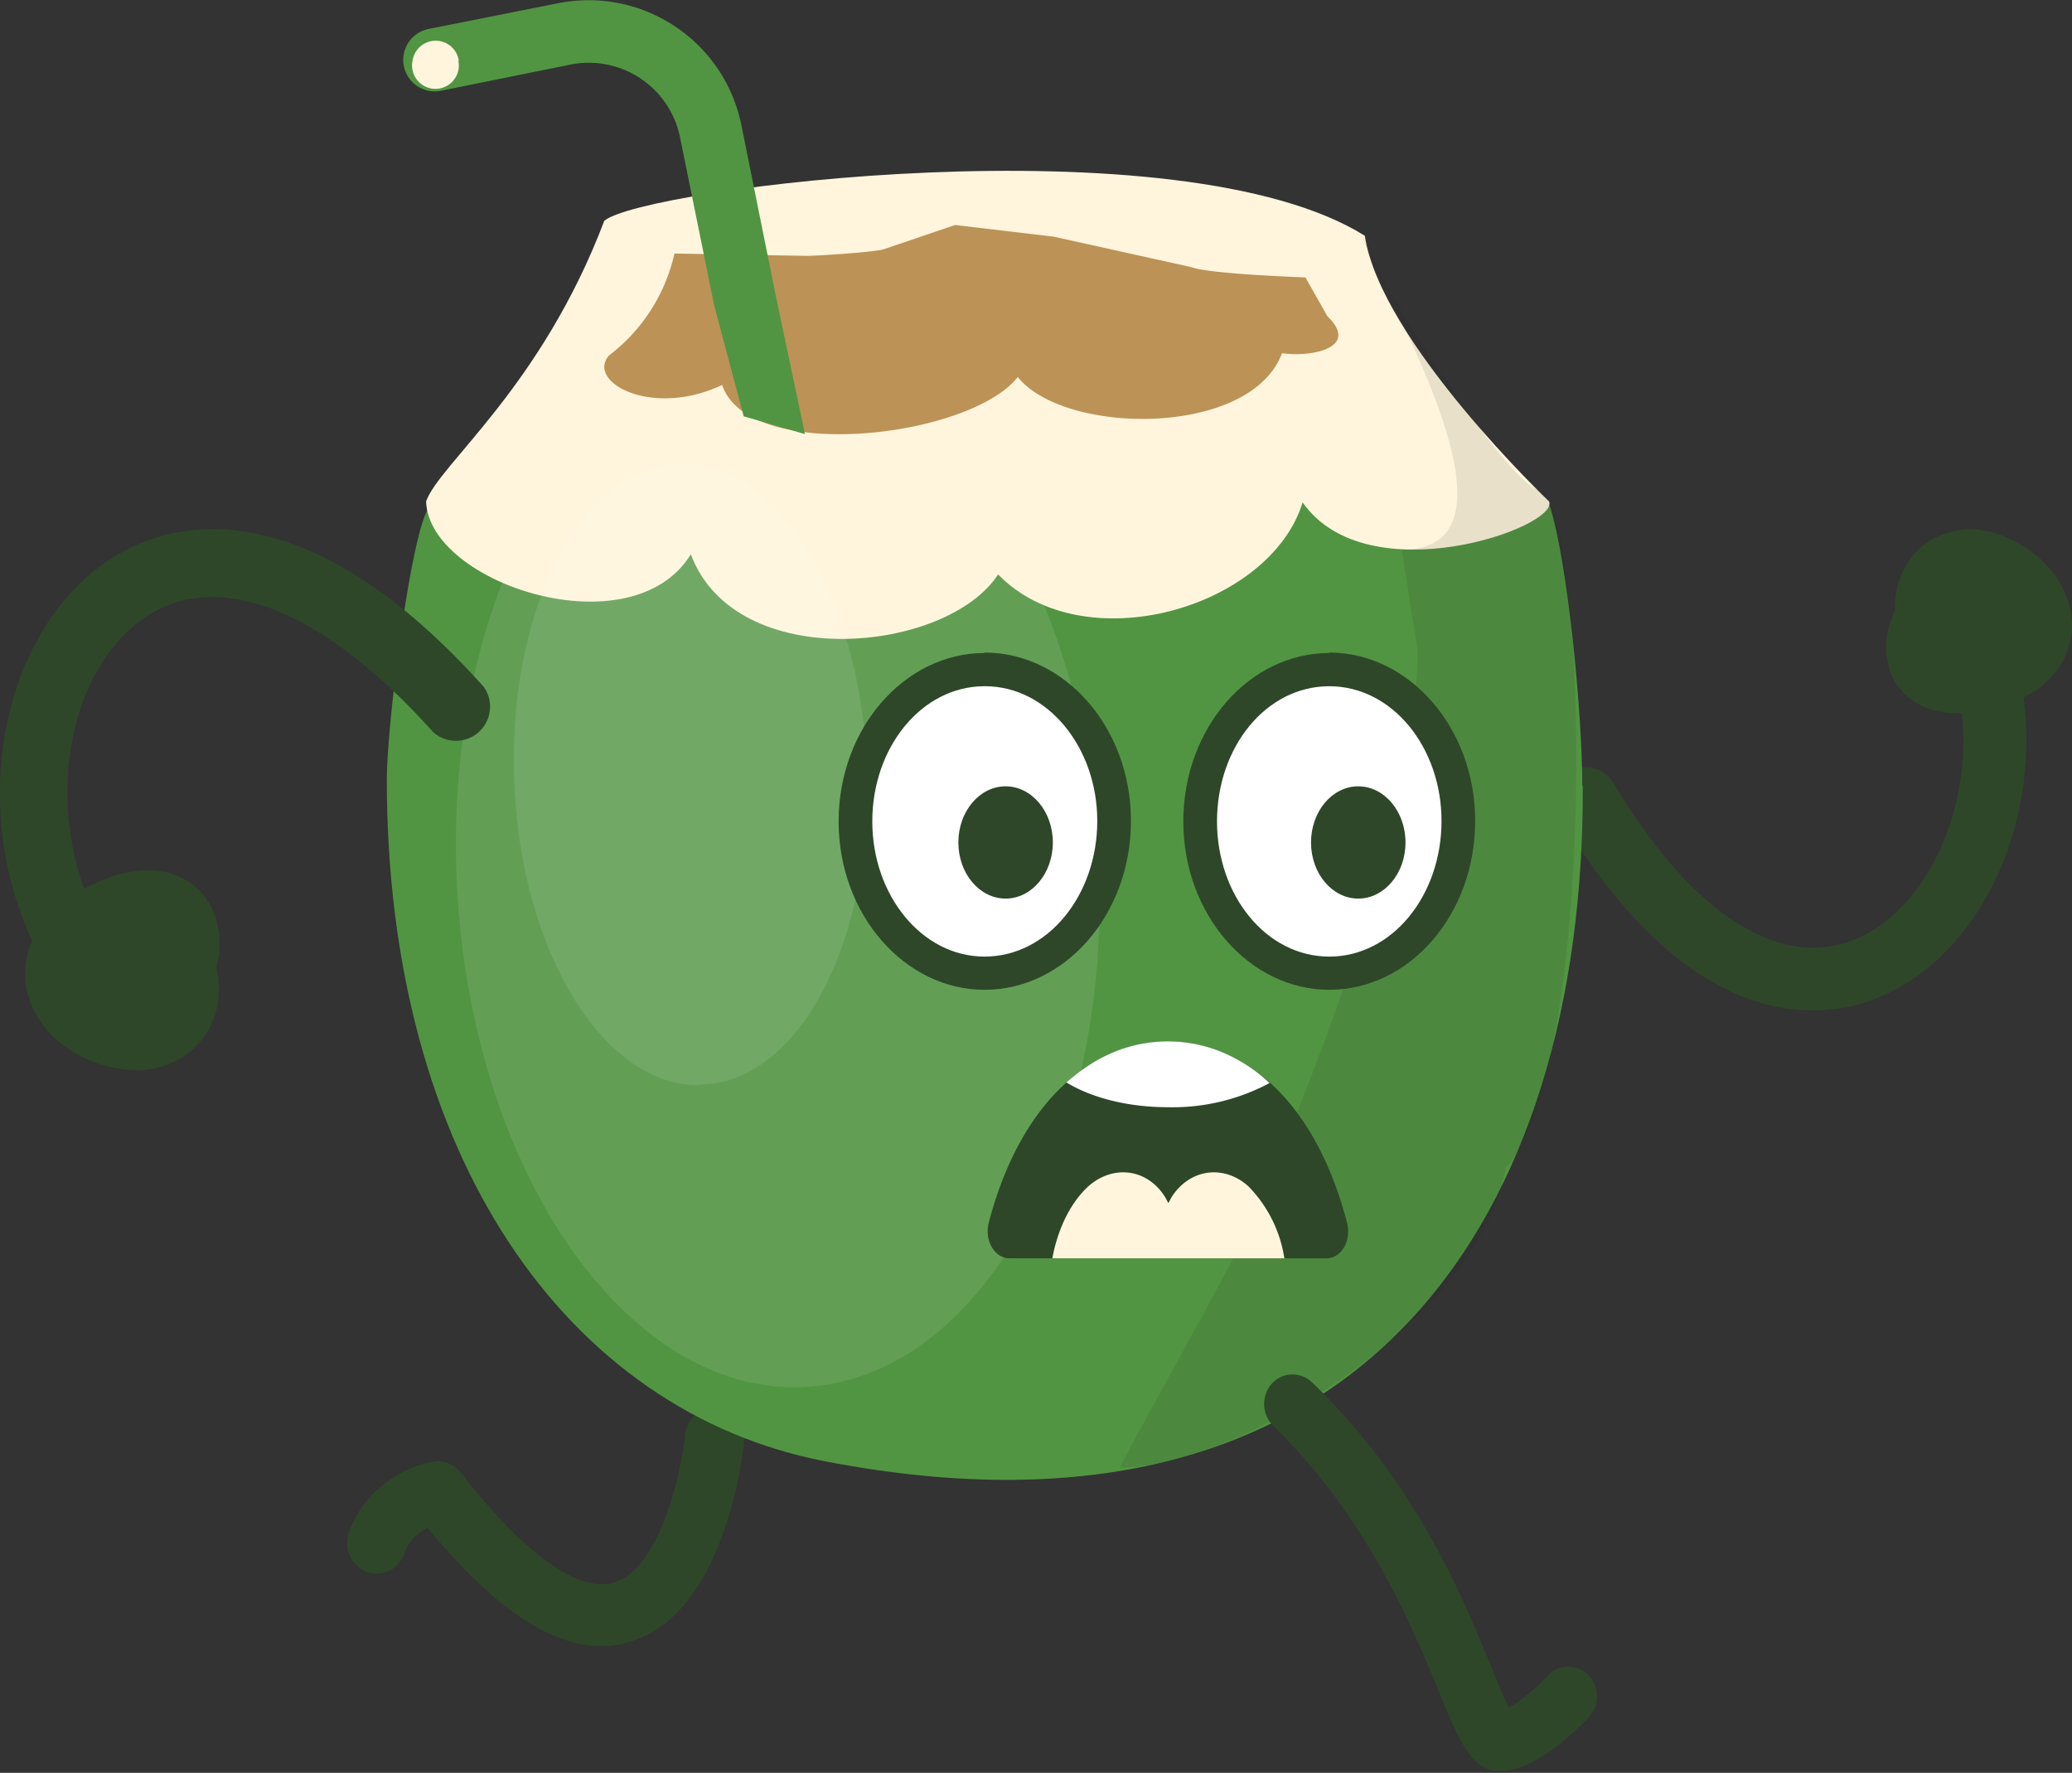 <svg xmlns="http://www.w3.org/2000/svg" xml:space="preserve" fill-rule="evenodd" stroke-linejoin="round" stroke-miterlimit="2" clip-rule="evenodd" viewBox="0 0 443 379">
  <rect x="0" y="0" width="443" height="379" fill="#333333" stroke="none"/>
  <path fill="#2e4729" fill-rule="nonzero" d="M387.6 216c6.2 0 11.3-1.5 14.6-3 23.7-10.1 36.8-43.5 28.6-73a6.8 6.8 0 1 0-13 3.7c6.4 22.8-3.4 49.4-20.9 57-16.2 6.9-35.2-5.2-52-33.4a6.7 6.7 0 1 0-11.6 7c20.4 34 40.3 41.7 54.3 41.7Z"/>
  <path fill="#2e4729" fill-rule="nonzero" d="M405.2 130.5a17 17 0 0 1 4-12c4-4.6 10.6-6.4 16.7-4.7 10 2.8 17.2 11.2 17.1 20.2 0 3.2-1.5 13.8-17.3 17.6-4.3 1-8 1.1-11 .5-6.4-1.2-10-5.6-11-10-1-3.8-.3-8 1.5-11.6ZM128.6 351.9c2.2 0 4.3-.3 6.3-1 19.8-6 23.8-39 24.2-42.8a6.5 6.5 0 0 0-5.6-7.2 6.4 6.4 0 0 0-7 5.8c-.7 7.2-5.2 28.6-15.2 31.6-7.5 2.3-19.2-6-32.8-23.5a6.2 6.2 0 0 0-6-2.3c-5 .8-14.3 5-17.9 15.1a6.7 6.7 0 0 0 3.7 8.4 6.2 6.2 0 0 0 8.1-3.8c1-3 3.2-4.6 5-5.6 14 17 26.2 25.3 37.2 25.3Z"/>
  <path fill="#519542" fill-rule="nonzero" d="M338.4 168c.4 91-46 166.8-162 144.4-55.2-10.7-93.7-65.3-93.7-145.8 0-10.5 4.5-48.2 8.4-57 36-81.3 240.2-1.6 240.2-1.6 3.9 12 7 44.7 7 60Z"/>
  <path fill="#fff" fill-opacity=".1" d="M158 76.4c37.7-4.1 72 41.8 76.6 102.5 4.6 60.6-22.3 113.3-60 117.4-37.7 4.2-72-41.7-76.6-102.4-4.6-60.7 22.3-113.3 60-117.5Z"/>
  <path fill="#fff5dd" d="M147.7 118.5c-12.6 20.5-56 6.3-56.6-11.3 2.8-8 24.5-24.2 38.1-60 8.3-7 123-21.6 162.6 3.2 3.4 22.6 39.4 56.8 39.4 56.8 2.2 5.5-38.8 20-52.7.2-6.9 22.6-46.8 34.2-65.1 15.4-11 16.9-56.1 21.3-65.7-4.3Z"/>
  <path fill="#bc9256" fill-rule="nonzero" d="M283.8 67.6c7.2 7-4 8.8-9.7 7.9-6.7 18-46.5 17.6-56.5 5.1-10.2 13-57.5 18.6-63.2 1.7-15 7.1-29.1-.6-24.2-6.3a37.8 37.8 0 0 0 14-21.8l28.3.5c1.5 0 12.2-.6 16-1.3l.4-.1 15.3-5.2 21.1 2.5 29.4 6.5c3.8 1.5 24.4 2.2 24.4 2.2l4.7 8.3Z"/>
  <path fill="#519542" fill-rule="nonzero" d="M172.1 92.8 159 89l-6.3-23.7-7.3-35.9A19.9 19.9 0 0 0 122 13.8l-27.7 5.6a6.7 6.7 0 0 1-2.7-13.2L119.3.7c18-3.6 35.5 8 39.2 26l7.4 36.7 6.2 29.4Z"/>
  <path fill="#fff5dd" fill-rule="nonzero" d="M98 13a5 5 0 1 1-9.8 0 5 5 0 0 1 9.9 0Z"/>
  <path fill="#252525" fill-opacity=".1" fill-rule="nonzero" d="M239.5 313.7c-.8.3 29.5-53 28.3-53.6 0 0 34.9-75.4 35.3-120.8l-3.4-21.8c30.8.1-8-61-8.3-67 3 9.7 32.3 55.7 38.7 54.5 10.2 14.5 10.4 124.9-8.1 144.6-6.6 34.4-59.3 64.4-82.5 64.1Z"/>
  <path fill="#fff" fill-opacity=".1" fill-rule="nonzero" d="M149.3 232c-20.1 0-37.6-28-39.3-63.9-1.8-36.6 13.6-67.6 34.4-69l1.6-.1c20.1 0 37.6 28 39.3 63.8 1.8 36.7-13.6 67.6-34.4 69l-1.6.1Z"/>
  <ellipse cx="284.2" cy="175.6" fill="#fff" rx="27.7" ry="32.5"/>
  <path fill="#2e4729" d="M284.2 139.5c17 0 31.2 16 31.2 36 0 20.1-14.1 36.1-31.2 36.1-17 0-31.2-16-31.2-36s14.1-36 31.2-36Zm0 7.2c-13.5 0-24 13-24 28.9 0 15.8 10.5 28.9 24 28.9s24-13.1 24-29c0-15.7-10.5-28.8-24-28.8Z"/>
  <ellipse cx="210.5" cy="175.6" fill="#fff" rx="27.7" ry="32.5"/>
  <path fill="#2e4729" d="M210.5 139.5c17.1 0 31.3 16 31.3 36 0 20.1-14.2 36.1-31.3 36.1-17 0-31.2-16-31.2-36s14.2-36 31.2-36Zm0 7.2c-13.4 0-24 13-24 28.9 0 15.8 10.6 28.9 24 28.9 13.5 0 24.1-13.1 24.1-29 0-15.7-10.6-28.8-24-28.8Z"/>
  <ellipse cx="215" cy="180.1" fill="#2e4729" rx="10.1" ry="12"/>
  <ellipse cx="290.4" cy="180.1" fill="#2e4729" rx="10.1" ry="12"/>
  <path fill="#2e4729" fill-rule="nonzero" d="M14.2 206.8a7.2 7.2 0 0 0 6.5-10.5C9.2 173.5 14 143.5 31 132c15.7-10.6 38.1-1.7 61.6 24.5a7.3 7.3 0 0 0 10.8-9.7c-41-45.7-70-34-80.5-26.8C0 135.6-7 173.4 7.7 202.8c1.2 2.5 3.8 4 6.5 4Z"/>
  <path fill="#2e4729" fill-rule="nonzero" d="M29.2 228.8c6.3 0 12.1-3.2 15.2-8.3a18 18 0 0 0 1.8-13.6 18 18 0 0 0-.8-12.5c-3-6.5-11.4-11.8-25-5.6C4.3 196.1 5 207.6 5.6 211c1.6 9.4 11 16.9 22 17.7h1.5Zm291.5 149.8h.8c8-.7 16.6-9.8 18.3-11.6a6.6 6.6 0 0 0-.3-9 6 6 0 0 0-8.7.3 37.6 37.6 0 0 1-8.2 6.8 154 154 0 0 1-3.7-8.6c-6.1-15-16.3-39.8-38.4-61a6 6 0 0 0-8.6.3 6.6 6.6 0 0 0 .3 9c20 19.4 29.6 42.7 35.4 56.7 4.3 10.6 7 17.1 13 17.1Z"/>
  <g fill-rule="nonzero">
    <path fill="#2e4729" d="M236 226c-15.4 7.6-22 25.3-24.6 35.4-1 3.8 1.3 7.6 4.4 7.6h67.8c3.2 0 5.4-3.8 4.4-7.6-2.6-10.1-9.1-27.8-24.6-35.5a30.3 30.3 0 0 0-27.3 0Z"/>
    <path fill="#fff" d="M271.5 231.5a44 44 0 0 1-21.8 5.2c-8.5 0-16.3-2-21.7-5.3 2.3-2 5-4 8-5.5a30.3 30.3 0 0 1 27.4 0c3 1.5 5.7 3.4 8 5.6Z"/>
    <path fill="#fff5dd" d="M274.5 269H225c.6-3.4 2.5-10.6 7.7-15.4 5.2-4.6 12.5-3.9 16.4 2.3l.7 1.3.7-1.3c4-6.2 11.3-6.9 16.4-2.3a28 28 0 0 1 7.7 15.4Z"/>
  </g>
</svg>
